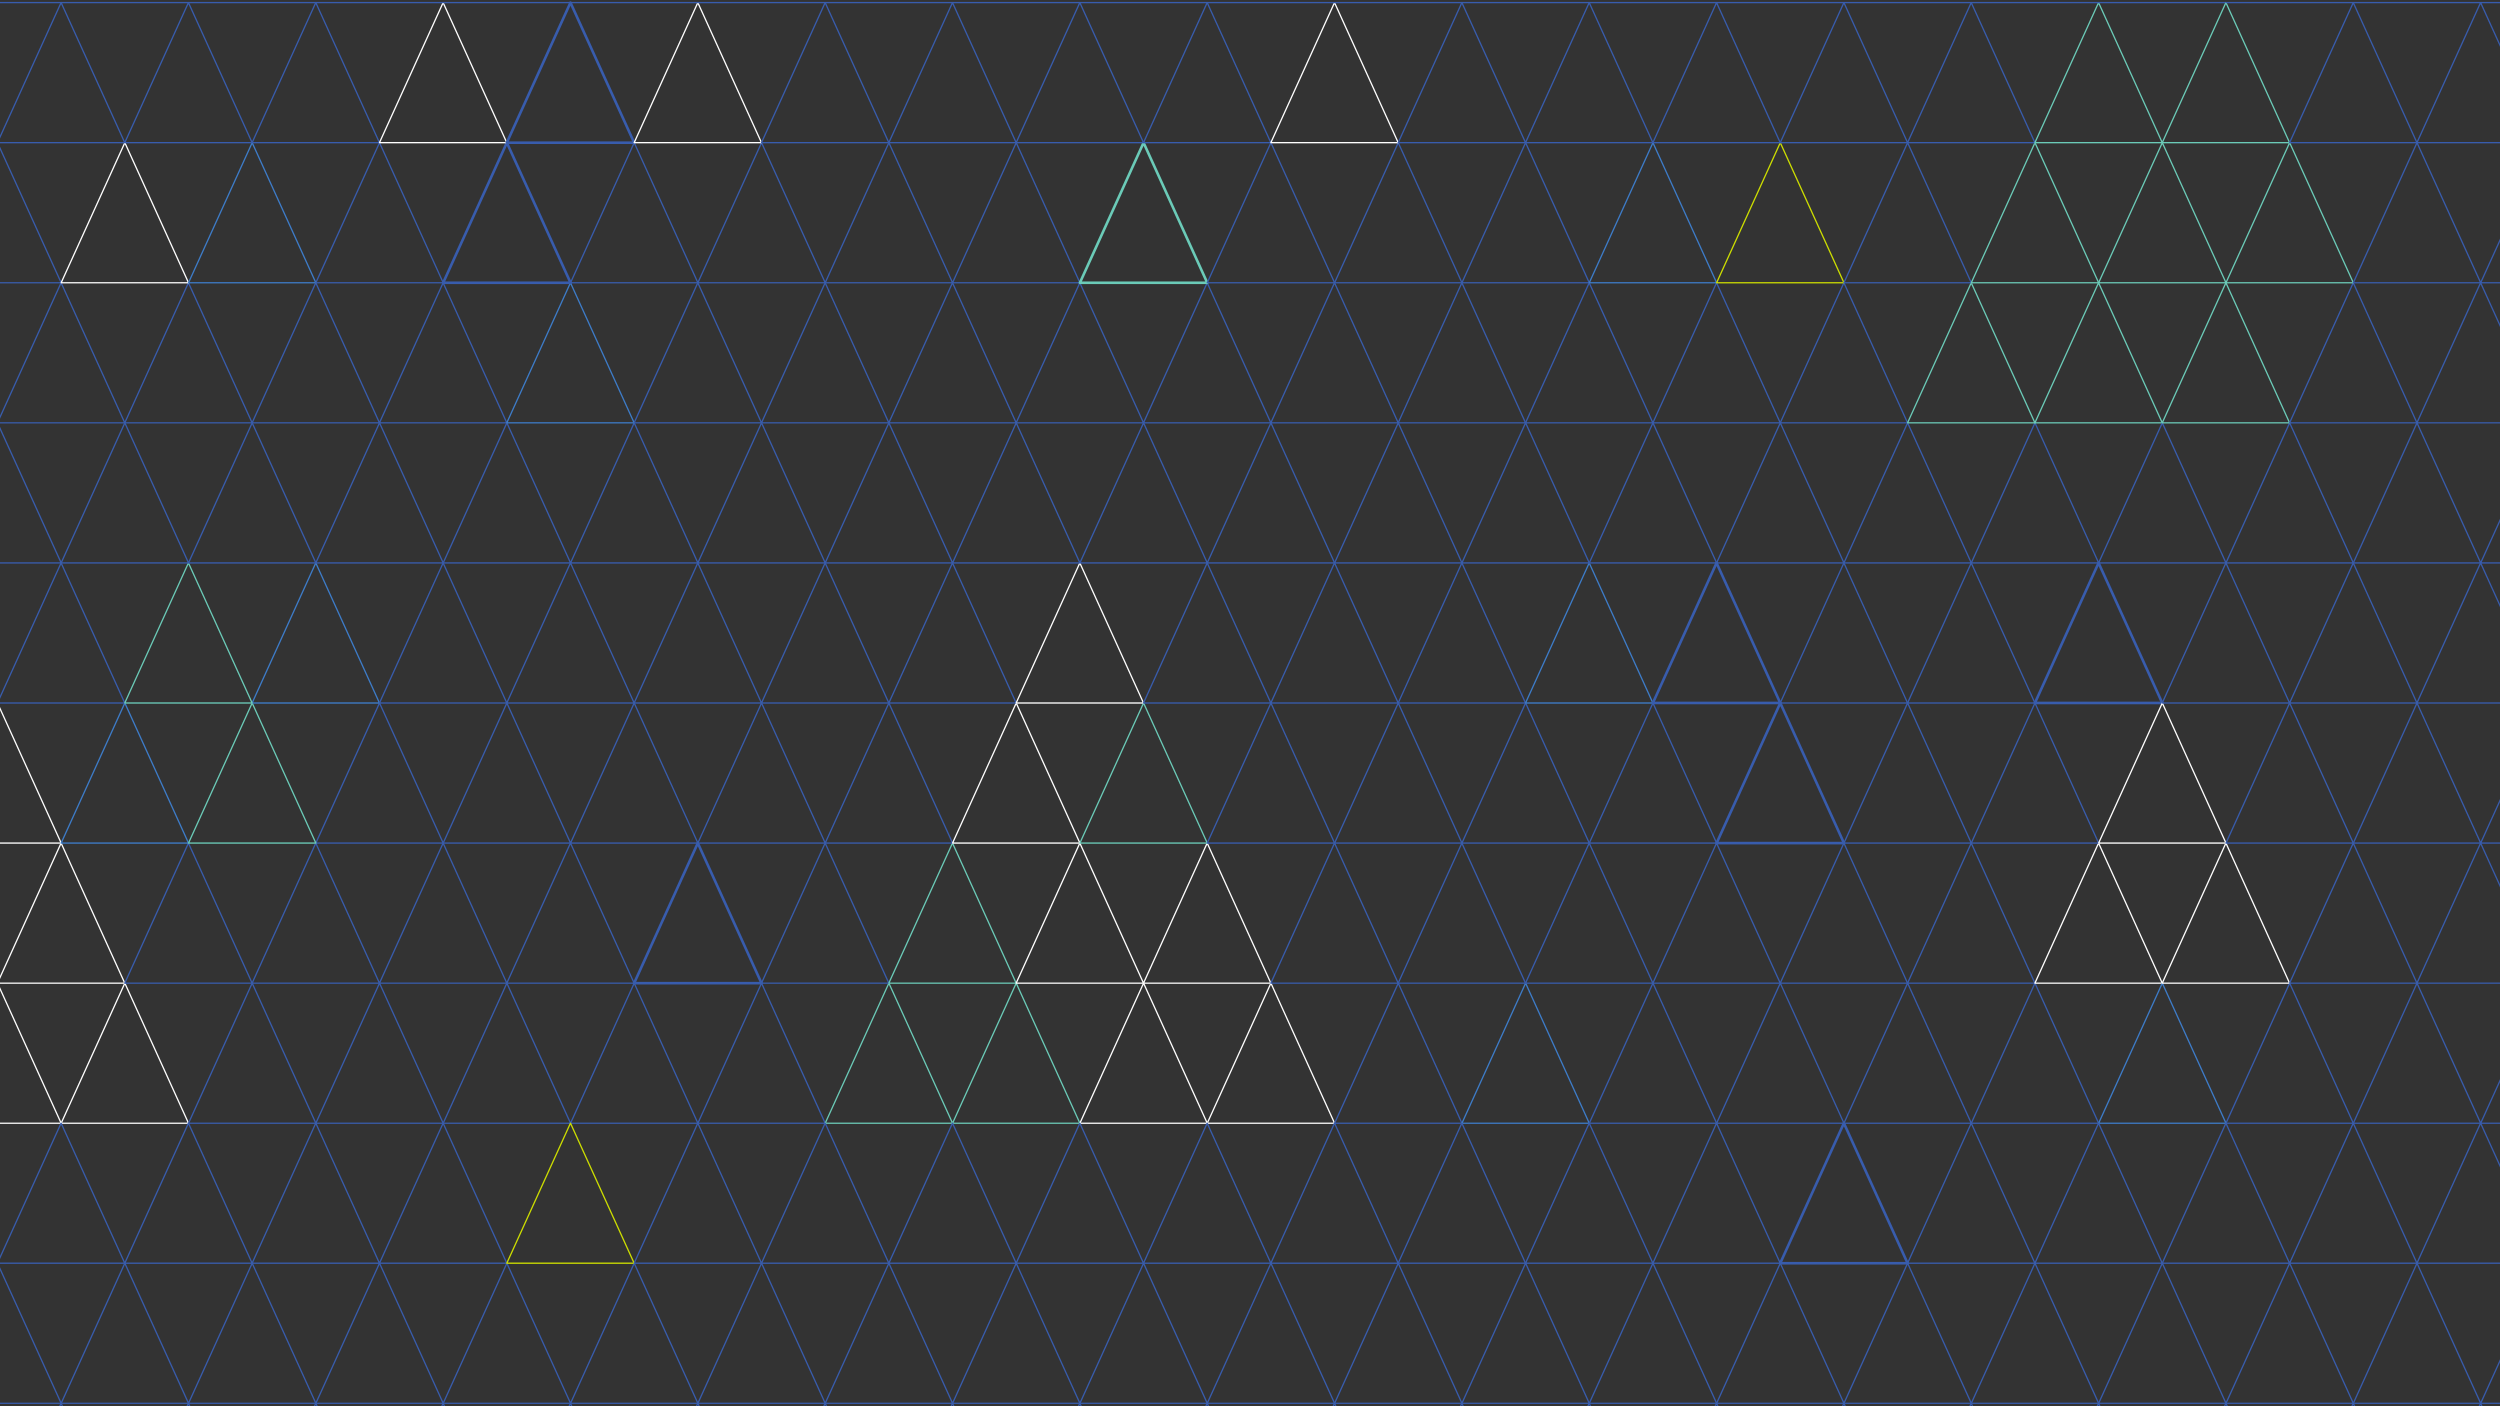 <svg id="arrows_up" data-name="arrows up" xmlns="http://www.w3.org/2000/svg" viewBox="0 0 1920 1080"><rect x="0" y="0" width="1920" height="1080" fill="#333333" stroke="none"/><defs><style>.cls-1,.cls-2,.cls-3,.cls-4,.cls-5,.cls-7{fill:none;stroke-linecap:round;stroke-linejoin:round}.cls-1{stroke:#fff}.cls-2,.cls-5{stroke:#385cad}.cls-3{stroke:#6bcbb8}.cls-4{stroke:#3d7cc9}.cls-5{stroke-width:2px}.cls-7{stroke:#cdde00}</style></defs><path class="cls-1" d="M-50.83 862.64h97.8l-48.9-107.58-48.9 107.58z"/><path class="cls-1" d="M46.97 862.64h97.8l-48.9-107.58-48.9 107.58z"/><path class="cls-2" d="M144.77 862.64h97.8l-48.9-107.58-48.9 107.58zM242.57 862.64h97.8l-48.9-107.58-48.9 107.58zM340.37 862.64h97.8l-48.9-107.58-48.9 107.58zM438.17 862.64h97.8l-48.91-107.58-48.89 107.58zM535.97 862.64h97.79l-48.9-107.58-48.89 107.58z"/><path class="cls-3" d="M633.76 862.64h97.8l-48.9-107.58-48.9 107.58zM731.56 862.64h97.8l-48.9-107.58-48.9 107.58z"/><path class="cls-1" d="M829.36 862.64h97.8l-48.9-107.58-48.9 107.58zM927.16 862.64h97.8l-48.9-107.58-48.9 107.58z"/><path class="cls-2" d="M1024.96 862.64h97.8l-48.9-107.58-48.9 107.58z"/><path class="cls-4" d="M1122.76 862.64h97.8l-48.9-107.58-48.9 107.58z"/><path class="cls-2" d="M1220.56 862.64h97.8l-48.9-107.58-48.9 107.58z"/><path class="cls-2" d="M1318.36 862.64h97.79l-48.89-107.58-48.9 107.58zM1416.15 862.64h97.8l-48.9-107.58-48.9 107.58z"/><path class="cls-2" d="M1513.95 862.64h97.8l-48.9-107.58-48.9 107.58z"/><path class="cls-1" d="M-1.98 755.06h97.8l-48.9-107.58-48.9 107.58z"/><path class="cls-2" d="M95.82 755.06h97.8l-48.9-107.58-48.9 107.58zM193.62 755.06h97.8l-48.9-107.58-48.9 107.58zM291.42 755.06h97.8l-48.9-107.58-48.9 107.58zM389.22 755.06h97.8l-48.9-107.58-48.9 107.58z"/><path class="cls-5" d="M487.02 755.06h97.8l-48.9-107.58-48.9 107.58z"/><path class="cls-2" d="M584.82 755.06h97.8l-48.9-107.58-48.9 107.58z"/><path class="cls-3" d="M682.62 755.06h97.79l-48.9-107.58-48.89 107.58z"/><path class="cls-1" d="M780.41 755.06h97.8l-48.9-107.58-48.9 107.58zM878.21 755.06h97.8l-48.9-107.58-48.9 107.58z"/><path class="cls-2" d="M976.01 755.06h97.8l-48.9-107.58-48.9 107.58z"/><path class="cls-2" d="M1073.81 755.06h97.8l-48.9-107.58-48.9 107.58z"/><path class="cls-2" d="M1171.61 755.06h97.8l-48.9-107.58-48.9 107.58zM1269.41 755.06h97.8l-48.9-107.58-48.9 107.58z"/><path class="cls-2" d="M1367.21 755.06h97.8l-48.9-107.58-48.9 107.58z"/><path class="cls-2" d="M1465.01 755.06h97.8l-48.91-107.58-48.89 107.58z"/><path class="cls-1" d="M1562.81 755.06h97.79l-48.9-107.58-48.89 107.58zM-50.83 647.48h97.8L-1.93 539.9l-48.9 107.58z"/><path class="cls-4" d="M46.97 647.48h97.8L95.87 539.9l-48.9 107.58z"/><path class="cls-2" d="M242.57 647.48h97.8l-48.9-107.58-48.9 107.58zM340.37 647.48h97.8l-48.9-107.58-48.9 107.58zM438.17 647.48h97.8L487.06 539.9l-48.89 107.58zM535.97 647.48h97.79l-48.9-107.58-48.89 107.58zM633.76 647.48h97.8l-48.9-107.58-48.9 107.58z"/><path class="cls-1" d="M731.56 647.48h97.8l-48.9-107.58-48.9 107.58z"/><path class="cls-3" d="M829.36 647.48h97.8l-48.9-107.58-48.9 107.58z"/><path class="cls-2" d="M927.16 647.48h97.8l-48.9-107.58-48.9 107.58z"/><path class="cls-2" d="M1024.96 647.48h97.8l-48.9-107.58-48.9 107.58z"/><path class="cls-2" d="M1122.76 647.48h97.8l-48.9-107.58-48.9 107.58z"/><path class="cls-2" d="M1220.56 647.48h97.8l-48.9-107.58-48.9 107.58z"/><path class="cls-5" d="M1318.36 647.48h97.79l-48.89-107.58-48.9 107.58z"/><path class="cls-2" d="M1416.15 647.48h97.8l-48.9-107.58-48.9 107.58z"/><path class="cls-2" d="M1513.95 647.48h97.8l-48.9-107.58-48.9 107.58z"/><path class="cls-3" d="M144.77 647.48h97.8l-48.9-107.58-48.9 107.58z"/><path class="cls-2" d="M-1.98 539.9h97.8l-48.9-107.58-48.9 107.58z"/><path class="cls-4" d="M193.62 539.9h97.8l-48.9-107.58-48.9 107.58z"/><path class="cls-2" d="M291.42 539.9h97.8l-48.9-107.58-48.9 107.58zM389.22 539.9h97.8l-48.9-107.58-48.9 107.58z"/><path class="cls-2" d="M487.02 539.9h97.8l-48.9-107.58-48.9 107.58zM584.82 539.9h97.8l-48.9-107.58-48.9 107.58zM682.62 539.9h97.79l-48.9-107.58-48.89 107.58z"/><path class="cls-1" d="M780.41 539.9h97.8l-48.9-107.58-48.9 107.58z"/><path class="cls-2" d="M878.21 539.9h97.8l-48.9-107.58-48.9 107.58z"/><path class="cls-2" d="M976.01 539.9h97.8l-48.9-107.58-48.9 107.58z"/><path class="cls-2" d="M1073.81 539.9h97.8l-48.9-107.58-48.9 107.58z"/><path class="cls-4" d="M1171.61 539.9h97.8l-48.9-107.58-48.9 107.58z"/><path class="cls-5" d="M1269.41 539.9h97.8l-48.9-107.58-48.9 107.58z"/><path class="cls-2" d="M1367.21 539.9h97.8l-48.9-107.58-48.9 107.58z"/><path class="cls-2" d="M1465.01 539.9h97.8l-48.91-107.58-48.89 107.58z"/><path class="cls-5" d="M1562.81 539.9h97.79l-48.9-107.58-48.89 107.58z"/><path class="cls-3" d="M95.82 539.9h97.8l-48.9-107.58-48.9 107.58z"/><path class="cls-2" d="M-50.83 432.32h97.8l-48.9-107.58-48.9 107.58z"/><path class="cls-2" d="M46.97 432.32h97.8l-48.9-107.58-48.9 107.58zM144.77 432.32h97.8l-48.9-107.58-48.9 107.58zM242.57 432.32h97.8l-48.9-107.58-48.9 107.58zM340.37 432.32h97.8l-48.9-107.58-48.9 107.58zM438.17 432.32h97.8l-48.91-107.58-48.89 107.58zM535.97 432.32h97.79l-48.9-107.58-48.89 107.58zM633.76 432.32h97.8l-48.9-107.58-48.9 107.58zM731.56 432.32h97.8l-48.9-107.58-48.9 107.58zM829.36 432.32h97.8l-48.9-107.58-48.9 107.58zM927.16 432.32h97.8l-48.9-107.58-48.9 107.58z"/><path class="cls-2" d="M1024.96 432.32h97.8l-48.9-107.58-48.9 107.58z"/><path class="cls-2" d="M1122.76 432.32h97.8l-48.9-107.58-48.9 107.58z"/><path class="cls-2" d="M1220.56 432.32h97.8l-48.9-107.58-48.9 107.58z"/><path class="cls-2" d="M1318.36 432.32h97.79l-48.89-107.58-48.9 107.58zM1416.15 432.32h97.8l-48.9-107.58-48.9 107.58z"/><path class="cls-2" d="M1513.95 432.32h97.8l-48.9-107.58-48.9 107.58zM-1.98 324.74h97.8l-48.9-107.58-48.9 107.58zM95.82 324.74h97.8l-48.9-107.58-48.9 107.58zM193.62 324.74h97.8l-48.9-107.58-48.9 107.58zM291.42 324.74h97.8l-48.9-107.58-48.9 107.58z"/><path class="cls-4" d="M389.22 324.74h97.8l-48.9-107.58-48.9 107.58z"/><path class="cls-2" d="M487.02 324.74h97.8l-48.9-107.58-48.9 107.58zM584.82 324.74h97.8l-48.9-107.58-48.9 107.58zM682.62 324.74h97.79l-48.9-107.58-48.89 107.58zM780.41 324.74h97.8l-48.9-107.58-48.9 107.58zM878.21 324.74h97.8l-48.9-107.58-48.9 107.58z"/><path class="cls-2" d="M976.01 324.74h97.8l-48.9-107.58-48.9 107.58z"/><path class="cls-2" d="M1073.81 324.74h97.8l-48.9-107.58-48.9 107.58z"/><path class="cls-2" d="M1171.61 324.74h97.8l-48.9-107.58-48.9 107.58zM1269.41 324.74h97.8l-48.9-107.58-48.9 107.58z"/><path class="cls-2" d="M1367.21 324.74h97.8l-48.9-107.58-48.9 107.58z"/><path class="cls-3" d="M1465.01 324.74h97.8l-48.91-107.58-48.89 107.58z"/><path class="cls-3" d="M1562.81 324.74h97.79l-48.9-107.58-48.89 107.58z"/><path class="cls-2" d="M-50.83 217.16h97.8l-48.9-107.58-48.9 107.58z"/><path class="cls-1" d="M46.97 217.16h97.8l-48.9-107.58-48.9 107.58z"/><path class="cls-4" d="M144.77 217.16h97.8l-48.9-107.58-48.9 107.58z"/><path class="cls-2" d="M242.57 217.16h97.8l-48.9-107.58-48.9 107.58z"/><path class="cls-5" d="M340.37 217.16h97.8l-48.9-107.58-48.9 107.58z"/><path class="cls-2" d="M438.17 217.16h97.8l-48.91-107.58-48.89 107.58zM535.97 217.16h97.79l-48.9-107.58-48.89 107.58zM633.76 217.16h97.8l-48.9-107.58-48.9 107.58zM731.56 217.16h97.8l-48.9-107.58-48.9 107.58z"/><path stroke-width="2" stroke="#6bcbb8" fill="none" stroke-linecap="round" stroke-linejoin="round" d="M829.36 217.16h97.8l-48.9-107.58-48.9 107.58z"/><path class="cls-2" d="M927.16 217.16h97.8l-48.9-107.58-48.9 107.58z"/><path class="cls-2" d="M1024.96 217.16h97.8l-48.9-107.58-48.9 107.58z"/><path class="cls-2" d="M1122.76 217.16h97.8l-48.9-107.58-48.9 107.58z"/><path class="cls-4" d="M1220.56 217.16h97.8l-48.9-107.58-48.9 107.58z"/><path class="cls-7" d="M1318.36 217.16h97.79l-48.89-107.58-48.9 107.58z"/><path class="cls-2" d="M1416.15 217.16h97.8l-48.9-107.58-48.9 107.58z"/><path class="cls-3" d="M1513.95 217.16h97.8l-48.9-107.58-48.9 107.58z"/><path class="cls-2" d="M-1.98 109.58h97.8L46.92 2l-48.9 107.58zM95.82 109.58h97.8L144.72 2l-48.9 107.58zM193.62 109.58h97.8L242.52 2l-48.9 107.58z"/><path class="cls-1" d="M291.42 109.58h97.8L340.32 2l-48.9 107.58z"/><path class="cls-5" d="M389.22 109.58h97.8L438.12 2l-48.9 107.58z"/><path class="cls-1" d="M487.02 109.58h97.8L535.92 2l-48.9 107.58z"/><path class="cls-2" d="M584.82 109.58h97.8L633.72 2l-48.9 107.58zM682.62 109.58h97.79L731.51 2l-48.89 107.58zM780.41 109.58h97.8L829.31 2l-48.9 107.58zM878.21 109.58h97.8L927.11 2l-48.9 107.58z"/><path class="cls-1" d="M976.01 109.58h97.8L1024.91 2l-48.9 107.58z"/><path class="cls-2" d="M1073.81 109.58h97.8L1122.71 2l-48.9 107.58zM1171.61 109.58h97.8L1220.51 2l-48.9 107.58zM1269.41 109.58h97.8L1318.31 2l-48.9 107.58z"/><path class="cls-2" d="M1367.21 109.58h97.8L1416.11 2l-48.9 107.58zM1465.01 109.58h97.8L1513.9 2l-48.89 107.58z"/><path class="cls-3" d="M1562.81 109.58h97.79L1611.7 2l-48.89 107.58z"/><path class="cls-2" d="M1709.5 2H-50.88"/><path class="cls-4" d="M1611.75 862.64h97.8l-48.9-107.58-48.9 107.58z"/><path class="cls-2" d="M1709.55 862.64h97.8l-48.9-107.58-48.9 107.58z"/><path class="cls-2" d="M1807.35 862.64h97.8l-48.9-107.58-48.9 107.58zM1905.15 862.64h97.8l-48.9-107.58-48.9 107.58z"/><path class="cls-1" d="M1660.6 755.06h97.8l-48.9-107.58-48.9 107.58z"/><path class="cls-2" d="M1758.4 755.06h97.8l-48.9-107.58-48.9 107.58z"/><path class="cls-2" d="M1856.2 755.06h97.8l-48.9-107.58-48.9 107.58z"/><path class="cls-1" d="M1611.75 647.48h97.8l-48.9-107.58-48.9 107.58z"/><path class="cls-2" d="M1709.55 647.48h97.8l-48.9-107.58-48.9 107.58z"/><path class="cls-2" d="M1807.35 647.48h97.8l-48.9-107.58-48.9 107.58zM1905.15 647.48h97.8l-48.9-107.58-48.9 107.58zM1660.6 539.9h97.8l-48.9-107.58-48.9 107.58zM1758.4 539.9h97.8l-48.9-107.58-48.9 107.58z"/><path class="cls-2" d="M1856.2 539.9h97.8l-48.9-107.58-48.9 107.58zM1611.75 432.32h97.8l-48.9-107.58-48.9 107.58z"/><path class="cls-2" d="M1709.55 432.32h97.8l-48.9-107.58-48.9 107.58z"/><path class="cls-2" d="M1807.35 432.32h97.8l-48.9-107.58-48.9 107.58zM1905.15 432.32h97.8l-48.9-107.58-48.9 107.58z"/><path class="cls-3" d="M1660.6 324.74h97.8l-48.9-107.58-48.9 107.58z"/><path class="cls-2" d="M1758.4 324.74h97.8l-48.9-107.58-48.9 107.58z"/><path class="cls-2" d="M1856.2 324.74h97.8l-48.9-107.58-48.9 107.58z"/><path class="cls-3" d="M1611.75 217.16h97.8l-48.9-107.58-48.9 107.58z"/><path class="cls-3" d="M1709.55 217.16h97.8l-48.9-107.58-48.9 107.58z"/><path class="cls-2" d="M1807.35 217.16h97.8l-48.9-107.58-48.9 107.58zM1905.15 217.16h97.8l-48.9-107.58-48.9 107.58z"/><path class="cls-3" d="M1660.6 109.58h97.8L1709.5 2l-48.9 107.58z"/><path class="cls-2" d="M1758.4 109.58h97.8L1807.3 2l-48.9 107.58z"/><path class="cls-2" d="M1856.2 109.58h97.8L1905.1 2l-48.9 107.58zM3372.08 2H1709.5M-1.98 1185.32h97.8l-48.9-107.59-48.9 107.59zM95.82 1185.32h97.8l-48.9-107.59-48.9 107.59zM193.62 1185.32h97.8l-48.9-107.59-48.9 107.59zM291.42 1185.32h97.8l-48.9-107.59-48.9 107.59zM389.22 1185.32h97.8l-48.9-107.59-48.9 107.59z"/><path class="cls-2" d="M487.02 1185.32h97.8l-48.9-107.59-48.9 107.59zM584.82 1185.32h97.8l-48.9-107.59-48.9 107.59zM682.62 1185.32h97.79l-48.9-107.59-48.89 107.59zM780.41 1185.32h97.8l-48.9-107.59-48.9 107.59zM878.21 1185.32h97.8l-48.9-107.59-48.9 107.59z"/><path class="cls-2" d="M976.01 1185.32h97.8l-48.9-107.59-48.9 107.59z"/><path class="cls-2" d="M1073.81 1185.32h97.8l-48.9-107.59-48.9 107.59z"/><path class="cls-2" d="M1171.61 1185.32h97.8l-48.9-107.59-48.9 107.59zM1269.41 1185.32h97.8l-48.9-107.59-48.9 107.59z"/><path class="cls-2" d="M1367.21 1185.32h97.8l-48.9-107.59-48.9 107.59z"/><path class="cls-2" d="M1465.01 1185.32h97.8l-48.91-107.59-48.89 107.59z"/><path class="cls-2" d="M1562.81 1185.32h97.79l-48.9-107.59-48.89 107.59zM-50.83 1077.73h97.8l-48.9-107.58-48.9 107.58z"/><path class="cls-2" d="M46.97 1077.73h97.8l-48.9-107.58-48.9 107.58zM144.77 1077.73h97.8l-48.9-107.58-48.9 107.58zM242.57 1077.73h97.8l-48.9-107.58-48.9 107.58zM340.37 1077.73h97.8l-48.9-107.58-48.9 107.58zM438.17 1077.73h97.8l-48.91-107.58-48.89 107.58zM535.97 1077.73h97.79l-48.9-107.58-48.89 107.58zM633.76 1077.73h97.8l-48.9-107.58-48.9 107.58zM731.56 1077.73h97.8l-48.9-107.58-48.9 107.58zM829.36 1077.73h97.8l-48.9-107.58-48.9 107.58zM927.16 1077.73h97.8l-48.9-107.58-48.9 107.58z"/><path class="cls-2" d="M1024.96 1077.73h97.8l-48.9-107.58-48.9 107.58z"/><path class="cls-2" d="M1122.76 1077.73h97.8l-48.9-107.58-48.9 107.58z"/><path class="cls-2" d="M1220.56 1077.73h97.8l-48.9-107.58-48.9 107.58z"/><path class="cls-2" d="M1318.36 1077.73h97.79l-48.89-107.58-48.9 107.58zM1416.15 1077.73h97.8l-48.9-107.58-48.9 107.58z"/><path class="cls-2" d="M1513.95 1077.73h97.8l-48.9-107.58-48.9 107.58zM-1.98 970.15h97.8l-48.9-107.57-48.9 107.57zM95.82 970.15h97.8l-48.9-107.57-48.9 107.57zM193.62 970.15h97.8l-48.9-107.57-48.9 107.57zM291.42 970.15h97.8l-48.9-107.57-48.9 107.57z"/><path class="cls-7" d="M389.22 970.15h97.8l-48.9-107.57-48.9 107.57z"/><path class="cls-2" d="M487.02 970.15h97.8l-48.9-107.57-48.9 107.57zM584.82 970.15h97.8l-48.9-107.57-48.9 107.57zM682.62 970.15h97.79l-48.9-107.57-48.89 107.57zM780.41 970.15h97.8l-48.9-107.57-48.9 107.57zM878.21 970.15h97.8l-48.9-107.57-48.9 107.57z"/><path class="cls-2" d="M976.01 970.15h97.8l-48.9-107.57-48.9 107.57z"/><path class="cls-2" d="M1073.81 970.15h97.8l-48.9-107.57-48.9 107.57z"/><path class="cls-2" d="M1171.61 970.15h97.8l-48.9-107.57-48.9 107.57zM1269.41 970.15h97.8l-48.9-107.57-48.9 107.57z"/><path class="cls-5" d="M1367.21 970.15h97.8l-48.9-107.57-48.9 107.57z"/><path class="cls-2" d="M1465.01 970.15h97.8l-48.91-107.57-48.89 107.57z"/><path class="cls-2" d="M1562.81 970.15h97.79l-48.9-107.57-48.89 107.57zM1660.6 1185.32h97.8l-48.9-107.59-48.9 107.59zM1758.4 1185.32h97.8l-48.9-107.59-48.9 107.59z"/><path class="cls-2" d="M1856.2 1185.32h97.8l-48.9-107.59-48.9 107.59zM1611.75 1077.73h97.8l-48.9-107.58-48.9 107.58z"/><path class="cls-2" d="M1709.55 1077.73h97.8l-48.9-107.58-48.9 107.58z"/><path class="cls-2" d="M1807.35 1077.73h97.8l-48.9-107.58-48.9 107.58zM1905.15 1077.73h97.8l-48.9-107.58-48.9 107.58zM1660.6 970.15h97.8l-48.9-107.57-48.9 107.57zM1758.4 970.15h97.8l-48.9-107.57-48.9 107.57z"/><path class="cls-2" d="M1856.2 970.15h97.8l-48.9-107.57-48.9 107.57z"/></svg>